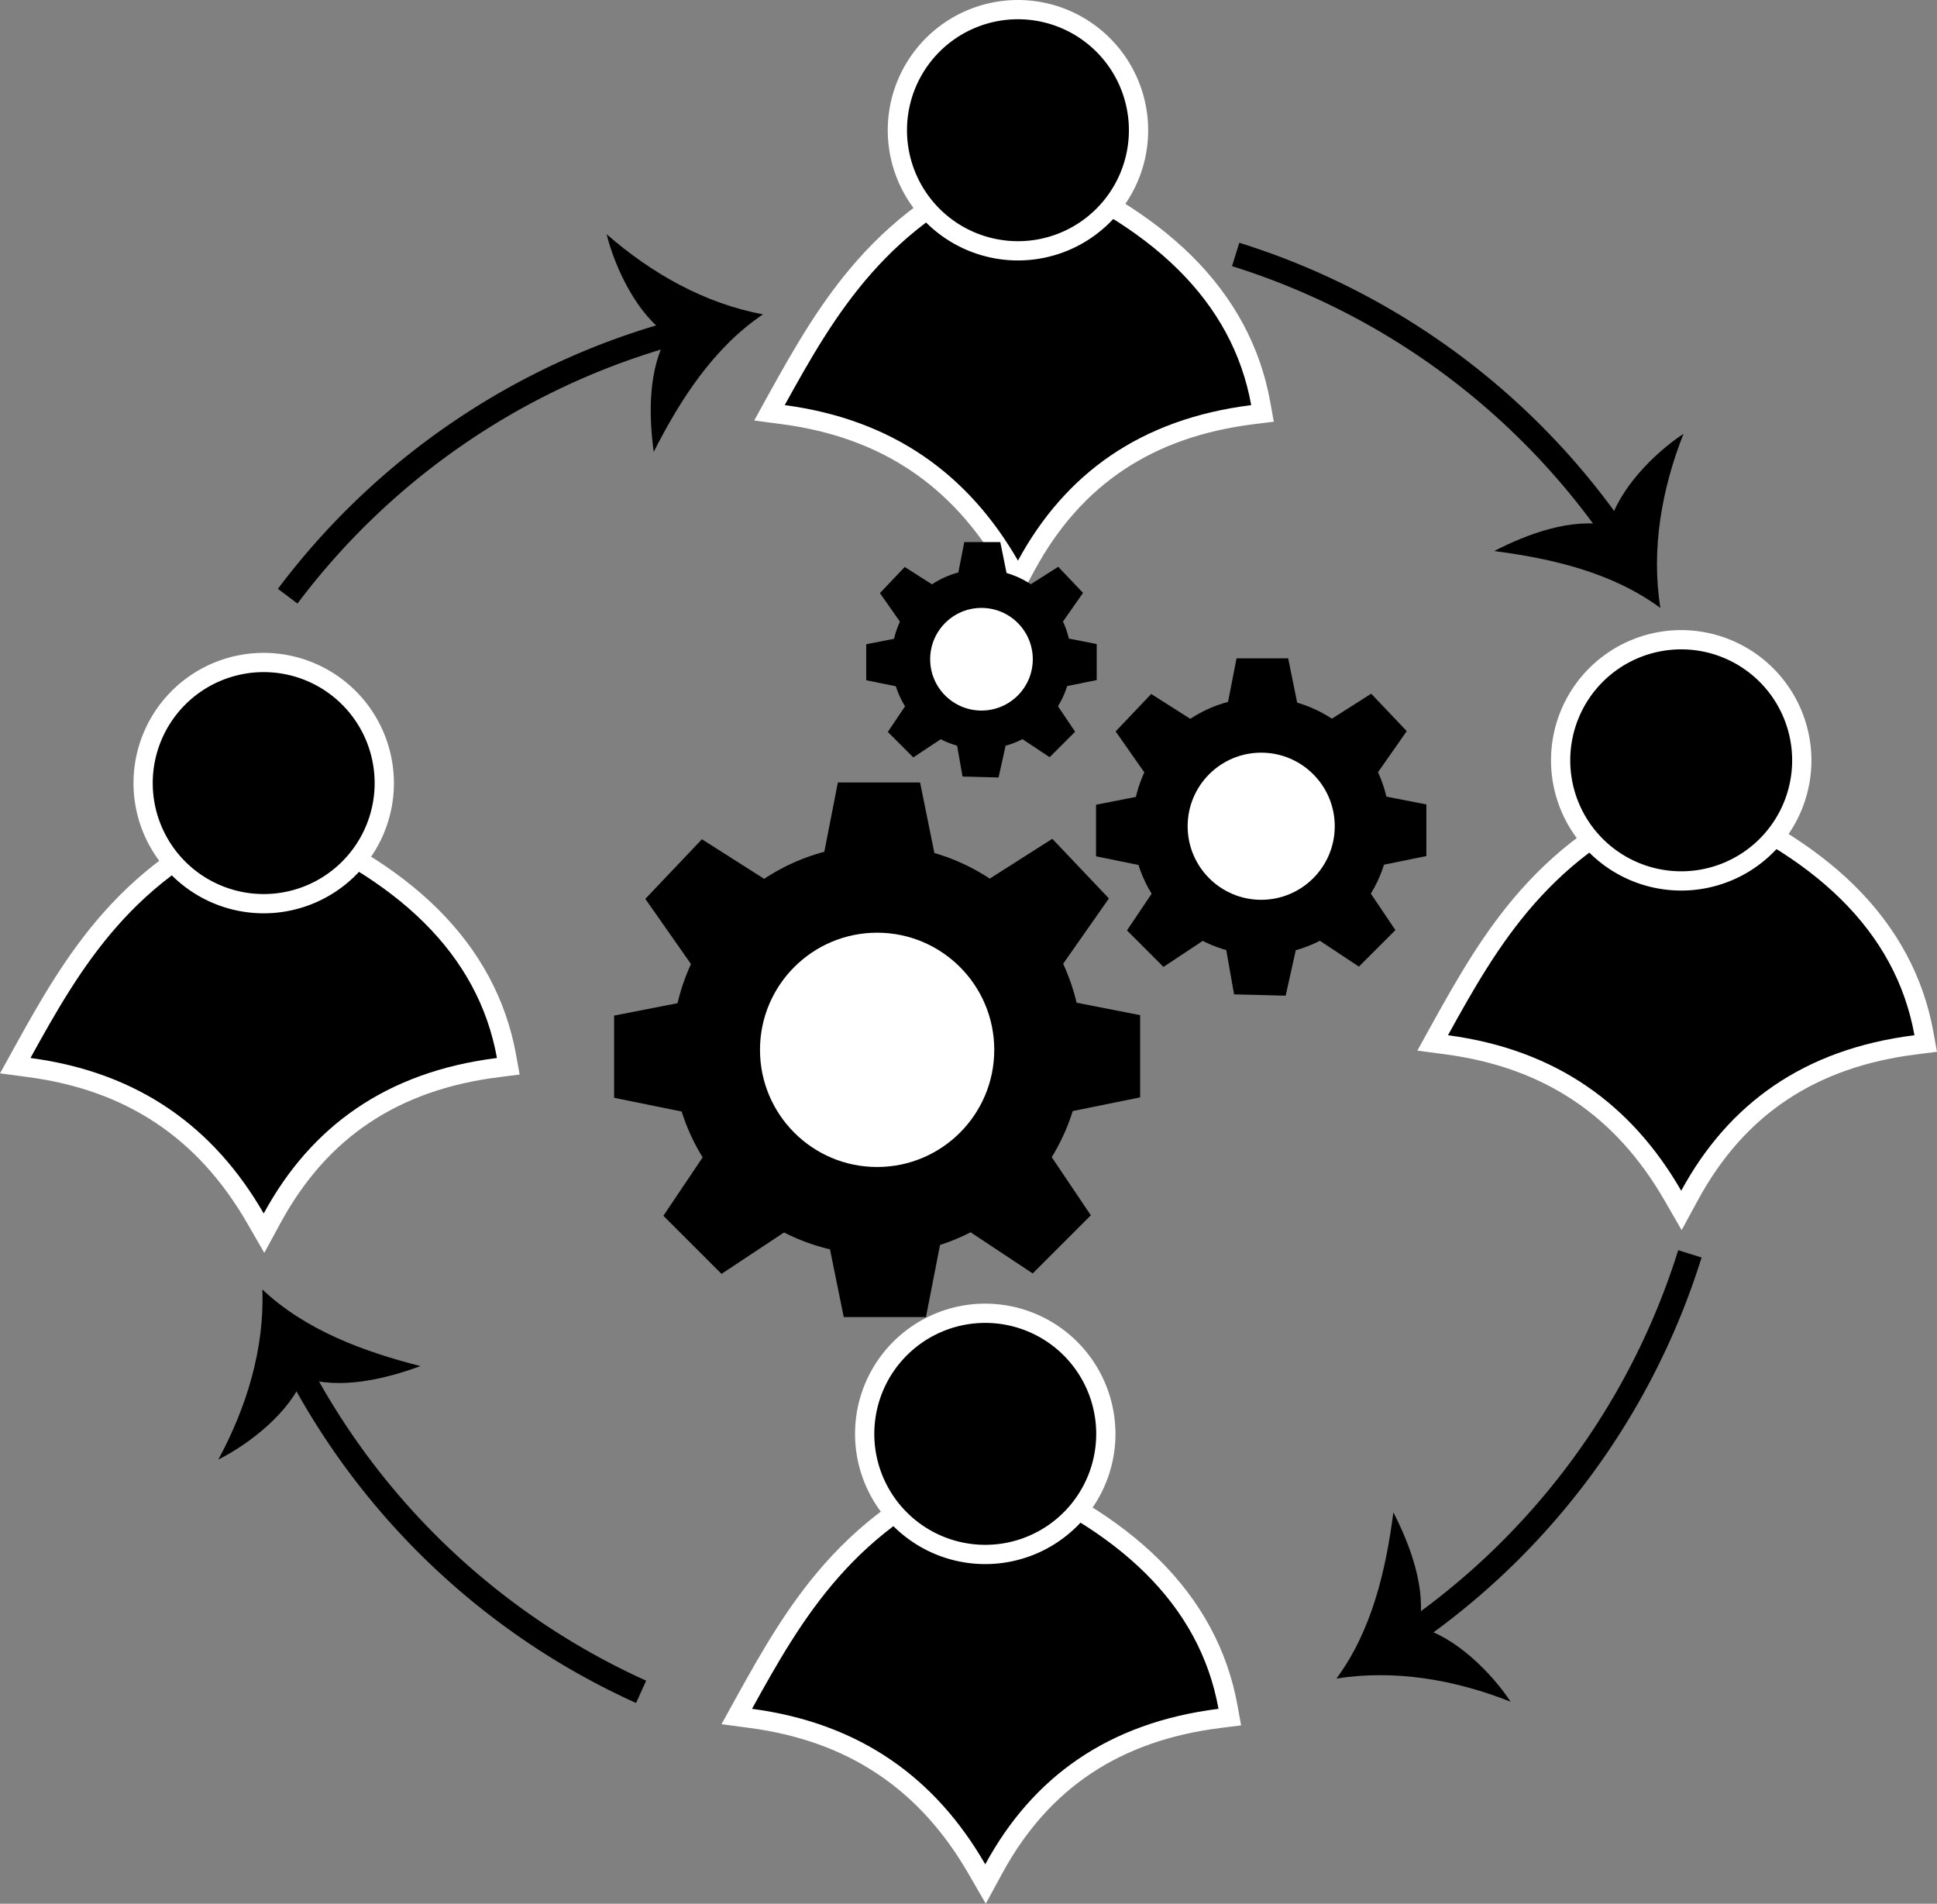 <?xml version="1.0" encoding="UTF-8"?> <svg xmlns="http://www.w3.org/2000/svg" id="Слой_1" data-name="Слой 1" viewBox="0 0 1106.85 1087.66"><rect x="0" y="0" width="1106.85" height="1087.66" fill="#808080" stroke="none"/><defs><style>.cls-1{fill:#fff;}.cls-2{fill:none;stroke:#000;stroke-miterlimit:10;stroke-width:14px;}</style></defs><path d="M902,1070.08c-29-50.25-71.26-78.43-129.24-86.13l-8-1.06,3.89-7c27.17-49.29,58-105.15,136.08-135.75l2-.78,2,.79c39.33,15.46,70.72,34.62,93.29,57,23.31,23.06,37.91,50.13,43.39,80.46l1,5.71-5.76.72c-59.49,7.46-101.73,35.6-129.13,86l-4.69,8.63Z" transform="translate(-343.72 -2.19)"></path><path class="cls-1" d="M906.72,845.22c76.82,30.2,122.58,74,133.28,133.27-63.14,7.92-106.24,39.08-133.28,88.84-28.35-49.15-71.27-80.6-133.28-88.84,28.87-52.35,58.87-104.13,133.28-133.27m0-11.82-4,1.57c-35.19,13.79-64,33.71-88,60.9-20.51,23.25-35.2,48.77-50.94,77.31L756,987.28l16,2.12c56.18,7.46,97.13,34.75,125.2,83.43l9.82,17,9.38-17.26c26.48-48.75,67.37-76,125-83.18l11.52-1.45-2.07-11.42c-5.68-31.46-20.8-59.52-44.93-83.39-23.11-22.86-55.12-42.44-95.14-58.17l-4-1.58Z" transform="translate(-343.72 -2.19)"></path><circle cx="563" cy="819.24" r="68.9"></circle><path class="cls-1" d="M906.72,758a63.4,63.4,0,1,1-63.4,63.4,63.4,63.4,0,0,1,63.4-63.4m0-11a74.4,74.4,0,1,0,74.4,74.4,74.49,74.49,0,0,0-74.4-74.4Z" transform="translate(-343.72 -2.19)"></path><path class="cls-2" d="M1320,569" transform="translate(-343.72 -2.19)"></path><path class="cls-2" d="M1049.81,147.57a414,414,0,0,1,216.82,159.37" transform="translate(-343.72 -2.19)"></path><path d="M1263.3,302.38c4.74-20.14,25.66-41.3,42.42-52.36-12.35,31.24-18.61,65.78-13.21,99.52-27.33-20.16-61.64-28.22-95-32.52C1216.71,307.17,1241.65,297.9,1263.3,302.38Z" transform="translate(-343.72 -2.19)"></path><path class="cls-2" d="M907,156" transform="translate(-343.72 -2.19)"></path><path class="cls-2" d="M494,569" transform="translate(-343.72 -2.19)"></path><path class="cls-2" d="M912,953" transform="translate(-343.72 -2.19)"></path><path class="cls-2" d="M1309.37,718.55A413.82,413.82,0,0,1,1150,935.36" transform="translate(-343.72 -2.19)"></path><path d="M1154.57,932c20.14,4.74,41.29,25.66,52.35,42.42-31.24-12.35-65.77-18.6-99.52-13.21,20.16-27.33,28.23-61.64,32.52-95C1149.77,885.44,1159,910.38,1154.57,932Z" transform="translate(-343.72 -2.19)"></path><path class="cls-2" d="M710.07,968.78A413.9,413.9,0,0,1,514.16,784.31" transform="translate(-343.72 -2.19)"></path><path d="M516.91,789.25c-7.14,19.41-30.47,37.88-48.45,46.82,16-29.51,26.44-63,25.17-97.18,24.69,23.32,57.77,35.48,90.34,43.79C563.74,790.13,537.86,796.31,516.91,789.25Z" transform="translate(-343.72 -2.19)"></path><path class="cls-2" d="M508.11,342.81A414,414,0,0,1,730.9,191.9" transform="translate(-343.72 -2.19)"></path><path d="M725.48,193.51c-17.39-11.21-30.31-38-35.12-57.51,25.3,22.1,55.75,39.56,89.35,45.78-28.15,19-47.24,48.63-62.45,78.6C714.4,239,714,212.41,725.48,193.51Z" transform="translate(-343.72 -2.19)"></path><path d="M1299.64,685.24c-29-50.26-71.25-78.43-129.24-86.14l-8-1.06,3.89-7c27.17-49.29,58-105.15,136.09-135.75l2-.79,2,.79c39.32,15.47,70.71,34.63,93.29,57,23.31,23.06,37.91,50.13,43.39,80.45l1,5.72-5.76.72c-59.5,7.46-101.74,35.59-129.13,86l-4.69,8.63Z" transform="translate(-343.72 -2.19)"></path><path class="cls-1" d="M1304.41,460.37c76.81,30.21,122.57,74,133.28,133.28-63.15,7.92-106.24,39.08-133.28,88.84-28.35-49.15-71.27-80.6-133.28-88.84C1200,541.3,1230,489.52,1304.41,460.37m0-11.81-4,1.57c-35.19,13.78-64,33.71-88,60.9-20.51,23.25-35.21,48.77-51,77.31l-7.77,14.1,16,2.12c56.17,7.46,97.13,34.75,125.2,83.43l9.81,17,9.38-17.26c26.49-48.74,67.37-76,125-83.17l11.52-1.45-2.06-11.42c-5.68-31.46-20.8-59.52-44.93-83.39-23.11-22.87-55.13-42.44-95.15-58.17l-4-1.58Z" transform="translate(-343.72 -2.19)"></path><circle cx="960.68" cy="434.4" r="68.9"></circle><path class="cls-1" d="M1304.41,373.19a63.4,63.4,0,1,1-63.41,63.4,63.4,63.4,0,0,1,63.41-63.4m0-11a74.4,74.4,0,1,0,74.4,74.4,74.49,74.49,0,0,0-74.4-74.4Z" transform="translate(-343.72 -2.19)"></path><path d="M489.64,698.24c-29-50.26-71.25-78.43-129.24-86.14l-8-1.06,3.89-7c27.17-49.29,58-105.15,136.09-135.75l2-.79,2,.79c39.32,15.47,70.71,34.63,93.29,57,23.31,23.06,37.91,50.13,43.39,80.45l1,5.72-5.76.72c-59.5,7.46-101.74,35.59-129.13,86l-4.69,8.63Z" transform="translate(-343.72 -2.19)"></path><path class="cls-1" d="M494.41,473.37c76.81,30.21,122.57,74,133.28,133.28-63.15,7.92-106.24,39.08-133.28,88.84-28.35-49.15-71.27-80.6-133.28-88.84C390,554.3,420,502.52,494.41,473.37m0-11.81-4,1.57c-35.19,13.78-64,33.71-87.95,60.9-20.51,23.25-35.21,48.77-50.95,77.31l-7.77,14.1,16,2.12c56.17,7.46,97.13,34.75,125.2,83.43l9.81,17,9.38-17.26c26.49-48.74,67.37-76,125-83.17l11.52-1.45-2.06-11.42c-5.68-31.46-20.8-59.52-44.93-83.39-23.11-22.87-55.13-42.44-95.15-58.17l-4-1.58Z" transform="translate(-343.72 -2.19)"></path><circle cx="150.68" cy="447.4" r="68.9"></circle><path class="cls-1" d="M494.41,386.19A63.4,63.4,0,1,1,431,449.59a63.4,63.4,0,0,1,63.41-63.4m0-11a74.4,74.4,0,1,0,74.4,74.4,74.49,74.49,0,0,0-74.4-74.4Z" transform="translate(-343.72 -2.19)"></path><path d="M920.64,325.24c-29-50.26-71.25-78.43-129.24-86.14l-8-1.06,3.89-7c27.17-49.29,58-105.15,136.09-135.75l2-.79,2,.79c39.32,15.47,70.71,34.63,93.29,57,23.31,23.06,37.91,50.13,43.39,80.45l1,5.72-5.76.72c-59.5,7.46-101.74,35.59-129.13,86l-4.69,8.63Z" transform="translate(-343.72 -2.19)"></path><path class="cls-1" d="M925.41,100.37c76.81,30.21,122.57,74,133.28,133.28-63.15,7.92-106.24,39.08-133.28,88.84-28.35-49.15-71.27-80.6-133.28-88.84C821,181.3,851,129.52,925.41,100.37m0-11.81-4,1.57c-35.19,13.78-64,33.71-87.95,60.9-20.51,23.25-35.21,48.77-51,77.31l-7.77,14.1,16,2.12c56.17,7.46,97.13,34.75,125.2,83.43l9.81,17,9.38-17.26c26.49-48.74,67.37-76,125-83.17l11.52-1.45-2.06-11.42c-5.68-31.46-20.8-59.52-44.93-83.39-23.11-22.87-55.13-42.44-95.15-58.17l-4-1.58Z" transform="translate(-343.72 -2.19)"></path><circle cx="581.68" cy="74.4" r="68.9"></circle><path class="cls-1" d="M925.41,13.19A63.4,63.4,0,1,1,862,76.59a63.4,63.4,0,0,1,63.41-63.4m0-11a74.4,74.4,0,1,0,74.4,74.4,74.49,74.49,0,0,0-74.4-74.4Z" transform="translate(-343.72 -2.19)"></path><circle cx="501.21" cy="599.81" r="117.09"></circle><circle class="cls-1" cx="501.21" cy="599.81" r="66.93"></circle><polygon points="535.29 494.02 469.59 494.02 478.78 447.05 525.75 447.05 535.29 494.02"></polygon><polygon points="606.16 552.56 560.92 504.93 601.31 479.23 633.66 513.3 606.16 552.56"></polygon><polygon points="604.52 636.5 604.52 570.8 651.5 579.98 651.5 626.96 604.52 636.5"></polygon><polygon points="550.16 701.09 596.62 654.63 623.34 694.34 590.12 727.56 550.16 701.09"></polygon><polygon points="396.25 552.81 441.49 505.18 401.1 479.49 368.75 513.55 396.25 552.81"></polygon><polygon points="397.89 636.75 397.89 571.05 350.92 580.24 350.92 627.21 397.89 636.75"></polygon><polygon points="452.25 701.34 405.79 654.88 379.07 694.6 412.29 727.81 452.25 701.34"></polygon><circle cx="720.68" cy="472.05" r="73.52"></circle><circle class="cls-1" cx="720.68" cy="472.05" r="42.03"></circle><polygon points="742.08 405.62 700.83 405.62 706.59 376.12 736.09 376.12 742.08 405.62"></polygon><polygon points="786.59 442.38 758.17 412.46 783.53 396.33 803.85 417.72 786.59 442.38"></polygon><polygon points="785.55 495.08 785.55 453.83 815.05 459.6 815.05 489.09 785.55 495.08"></polygon><polygon points="751.42 535.64 780.59 506.47 797.37 531.41 776.51 552.26 751.42 535.64"></polygon><polygon points="699.95 538.46 741.19 539.52 734.66 568.86 705.17 568.1 699.95 538.46"></polygon><polygon points="654.77 442.53 683.18 412.62 657.82 396.49 637.5 417.88 654.77 442.53"></polygon><polygon points="655.8 495.24 655.8 453.99 626.3 459.75 626.3 489.25 655.8 495.24"></polygon><polygon points="689.93 535.8 660.76 506.63 643.98 531.56 664.84 552.42 689.93 535.8"></polygon><circle cx="560.84" cy="376.64" r="51.3"></circle><circle class="cls-1" cx="560.84" cy="376.64" r="29.32"></circle><polygon points="575.77 330.3 546.99 330.3 551.01 309.72 571.59 309.72 575.77 330.3"></polygon><polygon points="606.82 355.94 587 335.07 604.69 323.82 618.87 338.74 606.82 355.94"></polygon><polygon points="606.1 392.72 606.1 363.94 626.68 367.96 626.68 388.54 606.1 392.72"></polygon><polygon points="582.29 421.01 602.64 400.66 614.35 418.06 599.79 432.61 582.29 421.01"></polygon><polygon points="546.37 422.98 575.15 423.72 570.6 444.19 550.02 443.66 546.37 422.98"></polygon><polygon points="514.85 356.05 534.67 335.19 516.98 323.93 502.81 338.85 514.85 356.05"></polygon><polygon points="515.58 392.83 515.58 364.05 494.99 368.07 494.99 388.65 515.58 392.83"></polygon><polygon points="539.39 421.13 519.04 400.77 507.33 418.17 521.88 432.72 539.39 421.13"></polygon><polygon points="472.6 705.52 538.29 705.52 529.11 752.49 482.13 752.49 472.6 705.52"></polygon></svg> 